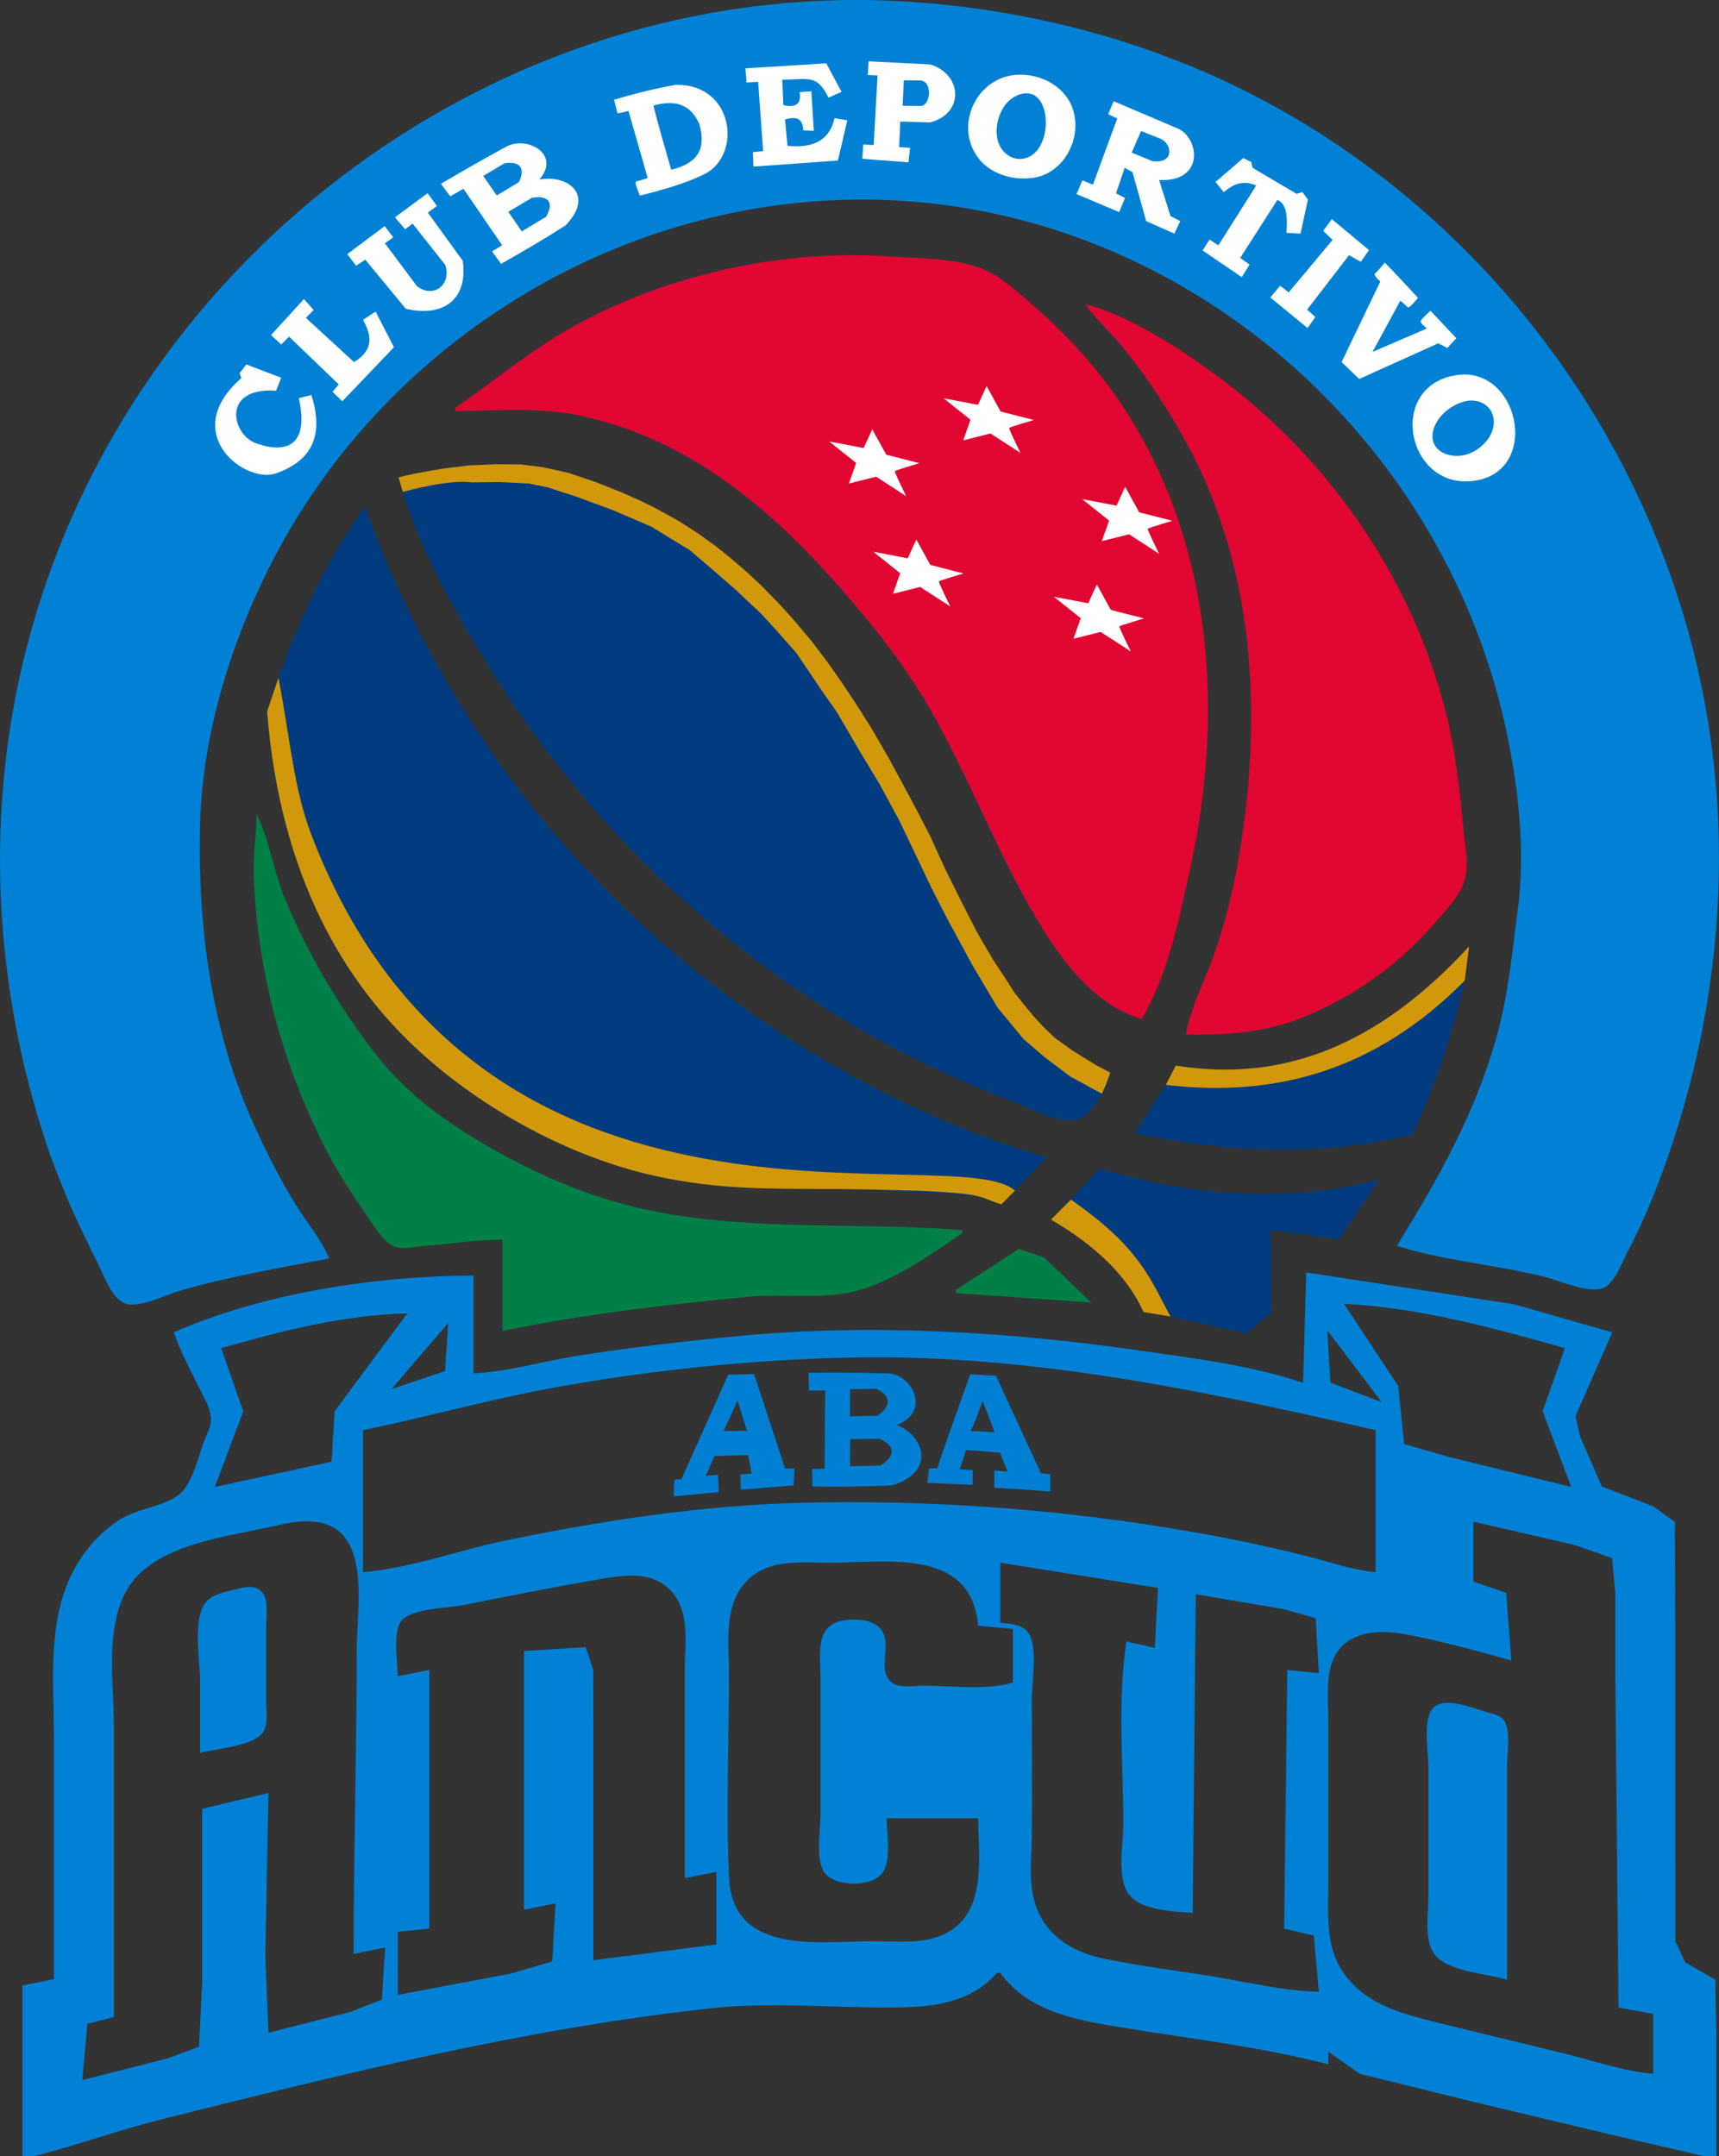 <?xml version="1.0" encoding="UTF-8" standalone="no"?>
<!-- Created with Inkscape (http://www.inkscape.org/) -->

<svg
   width="144.413mm"
   height="181.112mm"
   viewBox="0 0 144.413 181.112"
   version="1.1"
   id="svg5"
   inkscape:version="1.1.2 (b8e25be833, 2022-02-05)"
   sodipodi:docname="Logo_ABA.svg"
   xmlns:inkscape="http://www.inkscape.org/namespaces/inkscape"
   xmlns:sodipodi="http://sodipodi.sourceforge.net/DTD/sodipodi-0.dtd"
   xmlns="http://www.w3.org/2000/svg"
   xmlns:svg="http://www.w3.org/2000/svg">
  <rect x="0" y="0" width="144.413" height="181.112" fill="#333333" stroke="none"/>
  <sodipodi:namedview
     id="namedview7"
     pagecolor="#ffffff"
     bordercolor="#666666"
     borderopacity="1.0"
     inkscape:pageshadow="2"
     inkscape:pageopacity="0.0"
     inkscape:pagecheckerboard="0"
     inkscape:document-units="mm"
     showgrid="false"
     fit-margin-top="0"
     fit-margin-left="0"
     fit-margin-right="0"
     fit-margin-bottom="0"
     inkscape:zoom="0.71090067"
     inkscape:cx="120.9733"
     inkscape:cy="311.57658"
     inkscape:window-width="1920"
     inkscape:window-height="991"
     inkscape:window-x="-9"
     inkscape:window-y="-9"
     inkscape:window-maximized="1"
     inkscape:current-layer="g257556" />
  <defs
     id="defs2" />
  <g
     inkscape:label="Capa 1"
     inkscape:groupmode="layer"
     id="layer1"
     transform="translate(-33.338,-48.255)">
    <path
       style="fill:none;stroke:none;stroke-width:0.265px;stroke-linecap:butt;stroke-linejoin:miter;stroke-opacity:1"
       d="m -38.347,106.395 c 2.934,31.229 24.867,40.781 40.102,41.638 8.92,0.335 18.067,0.647 22.044,1.493"
       id="path200244"
       sodipodi:nodetypes="ccc" />
    <g
       id="g257556"
       transform="translate(-7.268,2.802)"
       style="stroke-width:1;stroke-miterlimit:4;stroke-dasharray:none">
      <g
         id="g257664">
        <path
           style="fill:#0081d5;fill-opacity:1;stroke:none;stroke-width:1;stroke-miterlimit:4;stroke-dasharray:none"
           d="m 68.262,151.158 c -0.68,-1.616 -1.872,-3.01 -2.798,-4.498 -1.31,-2.104 -2.439,-4.362 -3.47,-6.615 -3.653,-7.978 -4.789,-16.709 -4.576,-25.4 0.179,-7.321 2.499,-14.926 5.752,-21.431 9.703,-19.405 30.445,-31.898 52.188,-30.946 25.051,1.097 46.363,19.948 51.706,44.175 1.079,4.892 1.714,10.352 1.058,15.346 -0.482,3.671 -0.8,7.256 -1.813,10.848 -1.806,6.4 -4.892,11.854 -8.353,17.462 3.985,1.26 8.363,1.596 12.435,2.612 1.248,0.312 3.681,1.434 4.924,0.922 0.939,-0.387 1.568,-2.16 2.013,-3.005 1.501,-2.852 2.716,-5.942 3.734,-8.996 4.34,-13.017 5.234,-27.088 2.059,-40.481 C 177.778,78.609 161.552,59.371 139.965,50.735 c -7.269,-2.908 -14.953,-4.588 -22.754,-5.122 -33.206,-2.274 -64.126,19.892 -73.628,51.57 -4.355,14.517 -3.841,30.111 0.956,44.45 1.128,3.371 2.614,6.618 4.211,9.79 0.503,0.999 1.142,2.841 2.154,3.422 1.138,0.652 3.512,-0.593 4.659,-0.928 4.169,-1.218 8.438,-1.955 12.7,-2.758"
           id="path1024" />
        <path
           style="fill:#0081d5;fill-opacity:1;stroke:none;stroke-width:1;stroke-miterlimit:4;stroke-dasharray:none"
           d="m 167.217,211.748 v -9.79 -8.202 c 0,-1.045 0.299,-2.66 -0.16,-3.624 -0.266,-0.559 -0.884,-0.69 -1.429,-0.839 -1.122,-0.307 -3.617,-1.381 -4.602,-0.404 -0.929,0.922 -0.424,3.657 -0.424,4.867 v 11.113 c 0,1.399 -0.373,3.498 0.492,4.703 1.082,1.508 4.435,1.636 6.123,2.176 z"
           id="path11039" />
        <g
           id="g172245"
           transform="translate(-65.876,40.195)"
           style="stroke-width:1;stroke-miterlimit:4;stroke-dasharray:none">
          <path
             style="fill:#0081d5;fill-opacity:1;stroke:none;stroke-width:1;stroke-miterlimit:4;stroke-dasharray:none"
             d="m 123.29,152.502 c 1.409,-0.397 4.062,-0.52 5.132,-1.549 0.644,-0.62 0.424,-1.879 0.424,-2.684 v -6.615 c 0,-0.814 0.221,-2.117 -0.424,-2.75 -0.646,-0.633 -1.736,-0.249 -2.486,-0.061 -0.774,0.193 -1.666,0.366 -2.185,1.033 -1.105,1.421 -0.461,4.824 -0.461,6.541 v 6.085"
             id="path11037" />
        </g>
        <path
           style="fill:#008047;fill-opacity:1;stroke:none;stroke-width:1;stroke-miterlimit:4;stroke-dasharray:none"
           d="m 120.915,153.804 v 0.265 l 11.377,0.794 -3.969,-3.784 -2.117,-0.727 -5.292,3.452"
           id="path10999" />
        <path
           style="fill:#008047;fill-opacity:1;stroke:none;stroke-width:1;stroke-miterlimit:4;stroke-dasharray:none"
           d="m 62.177,113.852 c -0.037,1.775 -0.333,3.503 -0.254,5.292 0.351,8.025 2.372,15.596 6.011,22.754 1.034,2.034 2.304,3.943 3.596,5.821 0.551,0.8 1.184,1.902 2.07,2.37 0.771,0.407 1.779,0.074 2.601,0.018 2.211,-0.151 4.394,-0.534 6.615,-0.536 v 7.673 c 6.792,-1.401 13.741,-2.209 20.637,-2.865 2.865,-0.273 6.223,0.239 8.996,-0.471 3.207,-0.821 6.29,-3.041 8.996,-4.866 v -0.265 c -8.531,-0.673 -17.206,0.096 -25.665,-1.536 -5.646,-1.089 -10.732,-3.357 -15.61,-6.352 -2.973,-1.825 -5.64,-3.926 -7.818,-6.665 -3.104,-3.902 -5.877,-8.623 -7.789,-13.229 -0.954,-2.298 -1.313,-4.932 -2.384,-7.144"
           id="path10993" />
        <path
           style="fill:#e10531;fill-opacity:1;stroke:none;stroke-width:1;stroke-miterlimit:4;stroke-dasharray:none"
           d="m 78.846,79.721 v 0.265 c 3.587,-0.029 7.031,-0.37 10.583,0.4 9.023,1.954 15.792,7.664 21.737,14.417 2.979,3.384 5.732,6.902 7.933,10.848 3.337,5.982 5.693,12.466 9.379,18.256 1.897,2.978 4.53,6.129 8.047,7.144 2.244,-3.859 3.135,-8.392 4.081,-12.7 2.887,-13.145 1.861,-27.472 -5.757,-38.894 -2.124,-3.185 -4.691,-5.973 -7.585,-8.467 -1.268,-1.092 -2.643,-2.4 -4.233,-3 -2.325,-0.877 -5.223,-0.821 -7.673,-0.993 -8.844,-0.62 -18.36,1.427 -26.194,5.662 -3.732,2.017 -6.868,4.66 -10.319,7.062"
           id="path10965" />
        <path
           style="fill:#003c7f;fill-opacity:1;stroke:none;stroke-width:1;stroke-miterlimit:4;stroke-dasharray:none"
           d="m 74.083,85.542 c 1.517,5.557 4.534,11.014 7.561,15.875 7.705,12.376 18.032,22.65 30.539,30.109 4.291,2.56 8.836,4.655 13.494,6.453 1.337,0.516 3.844,1.861 5.281,1.556 1.474,-0.312 2.542,-2.699 2.921,-3.988 -8.722,-3.651 -12.201,-14.197 -16.208,-21.96 -5.856,-11.346 -13.048,-22.089 -25.332,-26.987 -2.379,-0.949 -4.843,-1.824 -7.408,-2.072 -3.364,-0.325 -7.566,0.223 -10.848,1.013"
           id="path10983" />
        <path
           id="path10975"
           style="fill:#ffffff;fill-opacity:1;stroke:none;stroke-width:3.78;stroke-miterlimit:4;stroke-dasharray:none"
           d="m 582.141,141.711 c -0.734,0.012 -1.488,0.075 -2.262,0.193 -22.435,3.428 -15.725,36.86 6,33.441 20.037,-3.153 14.316,-33.921 -3.738,-33.635 z m 2.463,8.252 c 4.565,-0.054 8.031,3.648 6.941,8.598 -0.884,4.013 -4.784,7.512 -8.666,8.566 -5.799,1.575 -12.511,-1.752 -10.092,-8.562 1.469,-4.135 5.854,-7.507 10.092,-8.406 0.587,-0.125 1.164,-0.189 1.725,-0.195 z"
           transform="matrix(0.265,0,0,0.265,9.292,39.356)" />
        <path
           style="fill:#e10531;fill-opacity:1;stroke:none;stroke-width:1;stroke-miterlimit:4;stroke-dasharray:none"
           d="m 131.762,70.989 c 0.944,1.341 2.194,2.427 3.227,3.704 2.074,2.565 3.862,5.297 5.423,8.202 5.665,10.543 6.242,22.834 4.294,34.396 -0.483,2.864 -1.177,5.728 -2.153,8.467 -0.767,2.153 -1.936,4.365 -2.324,6.615 3.387,0 6.597,-0.153 9.79,-1.443 4.163,-1.681 8.074,-4.405 10.999,-7.818 0.884,-1.032 2.029,-2.156 2.533,-3.44 0.544,-1.385 0.144,-3.074 0.006,-4.498 -0.311,-3.218 -0.632,-6.37 -1.402,-9.525 -2.814,-11.528 -9.973,-21.848 -19.545,-28.799 -3.205,-2.328 -6.995,-4.807 -10.848,-5.861"
           id="path10971" />
        <path
           style="fill:#0081d5;fill-opacity:1;stroke:none;stroke-width:1;stroke-miterlimit:4;stroke-dasharray:none"
           d="m 95.515,54.321 c 0.165,0.8 0.356,1.593 0.569,2.381 0.142,0.523 0.271,1.065 0.464,1.572 0.445,1.173 1.65,1.177 2.383,0.176 1.015,-1.387 0.191,-4.043 -1.567,-4.329 -0.63,-0.103 -1.241,0.056 -1.848,0.2"
           id="path10949" />
        <path
           id="path10939"
           style="fill:#ffffff;fill-opacity:1;stroke:none;stroke-width:3.78;stroke-miterlimit:4;stroke-dasharray:none"
           d="m 441.559,46.67 c -0.904,0.006 -1.8,0.079 -2.678,0.223 -11.984,1.963 -18.093,16.796 -10.352,26.482 4.009,5.016 11.17,6.936 17.352,5.971 10.503,-1.64 16.255,-14.486 11.543,-23.781 -2.875,-5.673 -9.539,-8.937 -15.865,-8.895 z m 2.096,5.898 c 7.666,0.084 8.062,16.128 1.117,19.963 -4.388,2.423 -9.105,-0.483 -10.305,-4.977 -1.278,-4.786 0.917,-11.609 5.457,-13.963 1.392,-0.722 2.635,-1.035 3.73,-1.023 z"
           transform="matrix(0.265,0,0,0.265,9.292,39.356)" />
        <path
           style="fill:#d1980b;fill-opacity:1;stroke:none;stroke-width:1;stroke-linecap:butt;stroke-linejoin:miter;stroke-miterlimit:4;stroke-dasharray:none;stroke-opacity:1"
           d="m 74.083,85.542 0.69,-0.16 0.742,-0.159 0.764,-0.145 0.723,-0.125 0.677,-0.112 0.671,-0.09 1.677,-0.207 2.213,-0.094 2.066,0.01 1.875,0.23 2.155,0.477 2.303,0.773 2.155,0.855 1.628,0.724 1.267,0.625 1.894,1.045 1.659,1.061 1.464,1.053 1.168,0.938 1.332,1.135 1.365,1.267 1.553,1.593 1.062,1.17 1.53,1.809 1.447,1.908 1.201,1.711 1.168,1.76 1.201,1.892 1.536,2.641 1.046,1.932 1.283,2.401 1.168,2.253 1.267,2.78 1.349,2.714 1.382,2.697 1.316,2.237 c 0,0 1.447,2.171 1.579,2.434 0.132,0.263 1.776,2.237 1.776,2.237 l 0.79,0.855 0.97,0.938 1.53,1.102 1.908,1.184 1.25,0.658 -0.361,0.999 -0.355,0.772 -2.64,-1.442 -2.105,-1.579 -1.842,-1.579 -2.171,-2.632 -2.105,-3.553 -2.105,-3.882 -1.25,-2.434 -1.447,-3.026 -1.316,-2.763 -1.711,-3.158 -1.711,-2.829 -1.842,-3.158 -1.382,-1.974 -2.04,-3.026 -1.809,-2.04 -1.151,-1.25 -2.171,-2.04 -2.04,-1.776 -1.776,-1.513 -3.224,-1.974 -3.224,-1.382 -3.026,-1.118 -2.434,-0.79 -1.579,-0.329 -2.5,-0.132 -2.319,0.033 c -1.892,-0.274 -5.433,0.704 -5.433,0.704 l -0.358,0.093 c 0,0 -0.122,-0.369 -0.199,-0.636 -0.048,-0.166 -0.087,-0.3 -0.167,-0.592 z"
           id="path55289"
           sodipodi:nodetypes="cccccccccccccccccccccccccccccccccccccsccccccccccccccccccccccccccccccccccccscc" />
        <path
           style="fill:#ffffff;stroke:none;stroke-width:1;stroke-linecap:butt;stroke-linejoin:miter;stroke-miterlimit:4;stroke-dasharray:none;stroke-opacity:1"
           d="m 126.343,83.502 c 0,0 -1.015,-2.031 -0.951,-2.106 0.064,-0.076 2.062,-0.667 2.062,-0.667 l -2.787,-0.712 -1.176,-2.137 -0.725,1.576 -2.884,-0.546 2.256,1.803 -0.612,1.727 2.288,-0.576 z"
           id="path149181" />
        <path
           style="fill:#ffffff;stroke:none;stroke-width:1;stroke-linecap:butt;stroke-linejoin:miter;stroke-miterlimit:4;stroke-dasharray:none;stroke-opacity:1"
           d="m 116.736,87.131 c 0,0 -1.015,-2.031 -0.951,-2.106 0.064,-0.076 2.062,-0.667 2.062,-0.667 l -2.787,-0.712 -1.176,-2.137 -0.725,1.576 -2.884,-0.546 2.256,1.803 -0.612,1.727 2.288,-0.576 z"
           id="path149181-9" />
        <path
           style="fill:#ffffff;stroke:none;stroke-width:1;stroke-linecap:butt;stroke-linejoin:miter;stroke-miterlimit:4;stroke-dasharray:none;stroke-opacity:1"
           d="m 120.44,96.392 c 0,0 -1.015,-2.031 -0.951,-2.106 0.064,-0.076 2.062,-0.667 2.062,-0.667 l -2.787,-0.712 -1.176,-2.137 -0.725,1.576 -2.884,-0.546 2.256,1.803 -0.612,1.727 2.288,-0.576 z"
           id="path149181-8" />
        <path
           style="fill:#ffffff;stroke:none;stroke-width:1;stroke-linecap:butt;stroke-linejoin:miter;stroke-miterlimit:4;stroke-dasharray:none;stroke-opacity:1"
           d="m 135.604,100.171 c 0,0 -1.015,-2.031 -0.951,-2.106 0.064,-0.076 2.062,-0.667 2.062,-0.667 l -2.787,-0.712 -1.176,-2.137 -0.725,1.576 -2.884,-0.546 2.256,1.803 -0.612,1.727 2.288,-0.576 z"
           id="path149181-0" />
        <path
           style="fill:#ffffff;stroke:none;stroke-width:1;stroke-linecap:butt;stroke-linejoin:miter;stroke-miterlimit:4;stroke-dasharray:none;stroke-opacity:1"
           d="m 137.985,91.969 c 0,0 -1.015,-2.031 -0.951,-2.106 0.064,-0.076 2.062,-0.667 2.062,-0.667 l -2.787,-0.712 -1.176,-2.137 -0.725,1.576 -2.884,-0.546 2.256,1.803 -0.612,1.727 2.288,-0.576 z"
           id="path149181-3" />
        <g
           id="g172254"
           transform="translate(-65.876,40.195)"
           style="stroke-width:1;stroke-miterlimit:4;stroke-dasharray:none">
          <path
             id="path11001"
             style="fill:#0081d5;fill-opacity:1;stroke:none;stroke-width:3.78;stroke-miterlimit:4;stroke-dasharray:none"
             d="m 780.859,274.641 -1,35 c -16.507,-5.599 -34.795,-7.792 -52,-10.271 -41.571,-5.99 -85.098,-8.549 -127,-4.559 -17.36,1.653 -34.766,3.651 -52,6.42 -10.498,1.686 -21.414,4.948 -32,5.41 v -31 c -30.64,0.084 -66.843,5.519 -95,18 2.138,6.278 5.325,12.062 8.244,18 1.405,2.859 3.536,6.288 3.537,9.574 10e-4,2.218 -1.178,4.418 -1.982,6.43 -2.093,5.244 -3.927,14.854 -8.932,18.008 -5.736,3.615 -13.04,3.874 -18.867,7.893 -8.463,5.838 -14.344,14.324 -17.279,24.096 -4.328,14.413 -2.721,30.134 -2.721,45 v 76 l -10,2 v 55 c 14.828,-3.43 29.217,-8.829 44,-12.525 57.631,-14.408 115.808,-28.968 175,-35.309 18.081,-1.937 36.74,-0.166 55,-0.166 12.857,0 25.808,-0.653 35,-11 h 1 c 8.673,12.051 23.301,14.811 37,17.08 22.19,3.676 45.214,6.284 67,11.92 v -4 l 10,7.029 36,8.865 44,10.479 33,7.627 v -39 l -0.316,-17.857 -9.535,-5.447 -3.129,-6.697 -0.019,-93.998 -0.146,-38.893 -6.854,-4.98 -16.297,-6.271 -6.898,-15.852 -1.459,-6.428 11.654,-26.576 -31,-8.885 z m 12,10 c 23.187,0.996 47.767,7.691 70,14 l -7.061,20 9.061,24 -39,-9.576 -13.971,-4.014 -1.871,-18.41 z m -297,3 -23.012,31 -0.988,16 -37,8 9.012,-24 -7.012,-20 c 19.101,-5.421 39.027,-10.588 59,-11 z m 13,3 -1.027,15.271 -16.973,5.729 z m 278.66,2.35 17.287,22.799 -16.299,-6.219 z m -141.939,8.551 c 53.482,0.172 105.263,11.175 157.279,23.1 v 45 c -7.391,-0.644 -14.801,-3.329 -22,-5.127 -11.874,-2.964 -23.94,-5.528 -36,-7.623 -41.166,-7.152 -82.226,-10.26 -124,-9.236 -31.269,0.766 -63.37,5.646 -94,11.988 -14.747,3.053 -30.025,8.775 -45,9.998 v -45 c 20.406,-4.223 40.448,-9.869 61,-13.576 30.248,-5.455 61.33,-8.659 92,-9.41 3.581,-0.088 7.155,-0.125 10.721,-0.113 z m -179.834,52.053 c 3.683,0.26 7.168,1.426 9.695,4.26 7.424,8.326 4.418,25.545 4.418,35.787 0,32.284 -1,64.646 -1,97 l 10,-2 -1.027,16.486 -9.973,3.887 -26,6.627 -1,-24 1,-52 -21,5 v 55 l -1.027,20.436 -9.973,3.691 -27,6.873 1.604,-17.836 8.396,-2.164 v -92 c 0,-13.451 -2.862,-30.783 3.906,-43 8.432,-15.222 32.77,-17.223 48.094,-20.871 3.322,-0.791 7.204,-1.436 10.887,-1.176 z m 368.113,0.047 32,7.373 11.973,4.189 1.027,11.438 v 27 l 1,104 11,2 v 19 c -9.077,-0.741 -18.178,-3.921 -27,-6.127 -13.983,-3.495 -28.016,-6.751 -42,-10.246 -11.081,-2.771 -22.276,-5.731 -29.199,-15.627 -5.779,-8.26 -4.801,-18.451 -4.801,-28 v -52 c 0,-8.192 -1.721,-19.621 6.105,-25.006 5.452,-3.752 12.708,-3.373 18.895,-2.189 11.068,2.117 22.156,5.14 33,8.195 l -1.602,-21.438 -10.398,-3.562 z m -186.51,12.615 c 14.264,0.11 27.973,2.892 29.51,20.385 l 11,1 v 17 c -8.561,2.531 -19.099,1 -28,1 -2.91,0 -7.948,0.911 -10.396,-1.029 -5.846,-4.63 2.663,-15.372 -6.621,-19.078 -1.568,-0.626 -3.31,-0.798 -4.982,-0.838 -1.656,-0.04 -3.396,0.051 -4.994,0.518 -7.747,2.261 -6.006,11.102 -6.006,17.428 v 44 c 0,5.015 -1.579,13.391 1.029,17.855 3.002,5.14 15.949,5.228 18.947,-0.002 2.475,-4.318 1.023,-12.015 1.023,-16.854 h 29 c 0,11.312 2.662,27.577 -8.043,35.146 -7.2,5.091 -16.647,3.854 -24.957,3.854 -17.208,0 -44.764,4.546 -45.959,-20 -1.049,-21.557 -0.041,-43.415 -0.041,-65 0,-9.249 -1.686,-20.231 4.533,-27.957 6.854,-8.514 17.724,-7.043 27.467,-7.043 4.502,0 9.553,-0.306 14.633,-0.375 0.952,-0.013 1.906,-0.017 2.857,-0.01 z m 36.51,0.385 50,8 -1,19 -9,-2 c -2.909,18.812 -1,38.994 -1,58 0,6.035 -2.044,16.759 1.604,21.891 3.873,5.45 14.296,5.627 20.396,6.109 l 1,-101 28,4.752 9.973,2.848 1.027,17.4 -10,-1 -1,82 9.398,2.174 1.602,17.826 c -10.679,-0.22 -21.485,-2.823 -32,-4.586 -11.976,-2.009 -24.099,-3.428 -36,-5.865 -8.721,-1.786 -16.922,-6.133 -20.811,-14.549 -3.579,-7.746 -2.29,-15.847 -2.193,-24 0.175,-14.662 0.004,-29.337 0.004,-44 0,-5.203 2.236,-17.419 -1.604,-21.412 -2.016,-2.096 -5.7,-2.238 -8.396,-2.588 z m -116.4,4.102 c 0.454,0.008 0.905,0.026 1.354,0.059 3.592,0.258 7.015,1.347 9.939,4.064 6.973,6.477 5.107,17.187 5.107,25.775 v 66 l 10,-2 v 23 l -39,5 v -74 l -0.016,-18 -2.418,-7.219 -19.566,1.219 v 82 l 10,-2 -1.027,18.41 -12.973,3.789 -36,6.801 v -20 l 10,-1 v -82 l -10,2 c 0,-4.395 -1.931,-14.877 1.604,-18.062 3.92,-3.532 14.304,-3.522 19.396,-4.539 14.61,-2.918 29.309,-5.843 44,-8.318 3.15,-0.531 6.424,-1.034 9.6,-0.979 z"
             transform="matrix(0.265,0,0,0.265,9.292,39.356)" />
          <path
             id="path150295"
             style="fill:#007fd3;fill-opacity:1;stroke:none;stroke-width:3.78;stroke-linecap:butt;stroke-linejoin:miter;stroke-miterlimit:4;stroke-dasharray:none;stroke-opacity:1"
             d="m 629.311,306.408 c -2.08,0.004 -4.161,0.018 -6.242,0.043 l 0.176,5.627 h 5.1 l -0.176,24.793 -3.957,0.088 0.088,5.539 c 8.391,0.118 16.765,0.047 25.145,-0.352 13.848,-4.075 10.707,-15.524 1.582,-19.166 10.859,-3.879 5.217,-16.163 -2.988,-16.354 -6.245,-0.155 -12.485,-0.232 -18.727,-0.219 z m 15.281,5.145 c 4.461,1.952 4.982,5.383 0.305,8.516 l -8.68,0.176 0.047,-8.596 z m 0.879,15.82 c 4.916,1.952 5.49,5.383 0.336,8.516 l -9.564,0.178 0.051,-8.596 z"
             transform="matrix(0.265,0,0,0.265,9.292,39.356)" />
          <path
             id="path168435"
             style="fill:#007fd3;fill-opacity:1;stroke:none;stroke-width:3.78;stroke-linecap:butt;stroke-linejoin:miter;stroke-miterlimit:4;stroke-dasharray:none;stroke-opacity:1"
             d="m 605.812,306.826 -8.205,0.25 -14.797,33.072 -2.295,0.205 -0.191,5.266 14.299,-1.369 -0.248,-5.471 -3.855,0.373 2.736,-6.34 10.691,-0.248 1.059,5.842 -3.545,0.25 0.125,4.848 16.785,-1.367 0.248,-5.346 h -2.984 z m -5.25,8.426 2.988,9.584 -7.385,0.088 z"
             transform="matrix(0.265,0,0,0.265,9.292,39.356)" />
          <path
             id="path170684"
             style="fill:#007fd3;fill-opacity:1;stroke:none;stroke-width:1;stroke-linecap:butt;stroke-linejoin:miter;stroke-miterlimit:4;stroke-dasharray:none;stroke-opacity:1"
             d="m 187.995,120.696 c 0,0 -2.349,6.49 -2.768,7.885 l -0.698,0.023 -0.14,1.21 3.792,0.163 0.023,-1.233 -1.093,-0.07 0.535,-1.628 2.838,0.233 0.651,1.582 -1.116,-0.093 v 1.442 l 4.698,0.326 v -1.442 l -0.791,-0.093 -3.768,-8.188 z m 1.035,2.22 1.012,2.642 -2.024,-0.101 c 0.37,-0.66 1.012,-2.54 1.012,-2.54 z" />
        </g>
        <path
           style="fill:#003c7f;fill-opacity:1;stroke:none;stroke-width:1;stroke-linecap:butt;stroke-linejoin:miter;stroke-miterlimit:4;stroke-dasharray:none;stroke-opacity:1"
           d="m 138.546,136.579 -2.621,4.063 c 9.559,2.02 16.934,1.625 23.32,0.135 2.001,-4.181 3.296,-8.236 4.412,-12.959 -6.894,6.74 -15.032,9.654 -25.111,8.76 z"
           id="path178322"
           sodipodi:nodetypes="ccccc" />
        <path
           style="fill:#d1980b;fill-opacity:1;stroke:none;stroke-width:1;stroke-linecap:butt;stroke-linejoin:miter;stroke-miterlimit:4;stroke-dasharray:none;stroke-opacity:1"
           d="m 139.38,134.957 c 8.952,1.432 16.933,-1.63 24.639,-10.001 l -0.362,2.862 c -7.491,7.591 -15.955,9.847 -25.111,8.76 z"
           id="path172289-1"
           sodipodi:nodetypes="ccccc" />
        <path
           style="fill:#d1980b;fill-opacity:1;stroke:none;stroke-width:1;stroke-linecap:butt;stroke-linejoin:miter;stroke-miterlimit:4;stroke-dasharray:none;stroke-opacity:1"
           d="m 130.578,146.218 -1.675,1.675 c 3.805,2.225 6.446,4.8 7.769,7.769 l 2.262,0.372 c -0.832,-3.701 -2.492,-7.22 -8.357,-9.816 z"
           id="path188533"
           sodipodi:nodetypes="ccccc" />
        <path
           style="fill:#003c7f;fill-opacity:1;stroke:none;stroke-width:1;stroke-linecap:butt;stroke-linejoin:miter;stroke-miterlimit:4;stroke-dasharray:none;stroke-opacity:1"
           d="m 132.951,143.613 c 9.945,2.943 17.566,2.42 23.494,0.93 l -3.35,5.024 -5.722,-0.791 0.046,6.932 -2.094,1.768 -6.391,-1.442 c -1.731,-3.21 -2.581,-5.802 -8.357,-9.816 z"
           id="path187719"
           sodipodi:nodetypes="ccccccccc" />
        <path
           style="fill:#003c7f;fill-opacity:1;stroke:none;stroke-width:1;stroke-linecap:butt;stroke-linejoin:miter;stroke-miterlimit:4;stroke-dasharray:none;stroke-opacity:1"
           d="m 71.251,87.978 c 11.104,30.884 36.424,48.67 57.293,54.687 l -3.815,3.954 c -1.378,-0.932 -5.045,-0.982 -8.641,-1.06 -7.637,-0.578 -15.215,-1.474 -22.244,-3.201 -10.148,-2.492 -19.547,-7.845 -25.397,-18.412 -2.955,-5.338 -4.364,-10.428 -5.4,-18.732 1.917,-6.001 4.36,-11.761 8.204,-17.237 z"
           id="path198529"
           sodipodi:nodetypes="ccccsscc" />
        <path
           style="fill:#d1980b;fill-opacity:1;stroke:none;stroke-width:1;stroke-linecap:butt;stroke-linejoin:miter;stroke-miterlimit:4;stroke-dasharray:none;stroke-opacity:1"
           d="m 63.997,102.394 -0.95,2.82 c 1.104,14.025 6.649,22.914 12.737,28.491 5.688,5.211 12.853,8.84 19.122,10.349 6.766,1.628 12.013,1.138 18.891,1.318 2.146,0.057 5.718,0.084 8.111,0.399 1.408,0.186 1.891,0.577 2.822,0.848 l 1.143,-1.161 c -5.07,-4.48 -44.834,7.259 -59.091,-29.838 -1.502,-3.909 -1.759,-7.887 -2.783,-13.226 z"
           id="path215029-4"
           sodipodi:nodetypes="ccssssccsc" />
        <path
           style="fill:#ffffff;fill-opacity:1;stroke:none;stroke-width:1;stroke-linecap:butt;stroke-linejoin:miter;stroke-miterlimit:4;stroke-dasharray:none;stroke-opacity:1"
           d="m 79.54,61.305 3.251,4.751 -0.848,0.514 0.754,1.045 c 1.839,-1.031 3.649,-2.097 5.416,-3.225 v 0 c 2.468,-2.516 0.267,-4.306 -2.199,-3.854 1.845,-2.104 -1.011,-3.738 -2.819,-2.744 -1.836,1.006 -3.653,2.038 -5.448,3.102 l 0.785,1.051 z"
           id="path150295-3-1-8"
           sodipodi:nodetypes="ccccccccccc" />
        <path
           style="fill:#0081d5;fill-opacity:1;stroke:none;stroke-width:1;stroke-linecap:butt;stroke-linejoin:miter;stroke-miterlimit:4;stroke-dasharray:none;stroke-opacity:1"
           d="m 81.204,60.228 1.13,1.645 1.862,-1.124 c 0.601,-1.185 0.033,-1.774 -1.196,-1.586 z"
           id="path162398-3-2-5"
           sodipodi:nodetypes="ccccc" />
        <path
           style="fill:#0081d5;fill-opacity:1;stroke:none;stroke-width:1;stroke-linecap:butt;stroke-linejoin:miter;stroke-miterlimit:4;stroke-dasharray:none;stroke-opacity:1"
           d="m 83.309,63.242 1.129,1.646 2.054,-1.235 c 0.704,-1.245 0.125,-1.827 -1.202,-1.582 z"
           id="path162398-9-6-4-1"
           sodipodi:nodetypes="ccccc" />
        <path
           style="fill:#ffffff;fill-opacity:1;stroke:none;stroke-width:1;stroke-linecap:butt;stroke-linejoin:miter;stroke-miterlimit:4;stroke-dasharray:none;stroke-opacity:1"
           d="m 63.375,73.598 2.763,-3.026 0.822,0.921 -0.658,0.658 4.046,3.717 c 1.751,-1.077 1.432,-2.302 0.757,-3.553 l 1.053,-0.691 1.546,2.994 -4.342,4.54 -0.822,-0.79 0.526,-0.625 -4.178,-4.013 -0.658,0.658 z"
           id="path245179-0"
           sodipodi:nodetypes="cccccccccccccc" />
        <path
           style="fill:#ffffff;fill-opacity:1;stroke:none;stroke-width:1;stroke-linecap:butt;stroke-linejoin:miter;stroke-miterlimit:4;stroke-dasharray:none;stroke-opacity:1"
           d="m 103.23,51.191 c 0.14,0 6.792,-0.419 6.792,-0.419 l 1.279,2.396 -1.093,0.488 c -0.996,-1.99 -1.625,-1.52 -3.885,-1.512 l 0.093,2.14 c 1.017,0.225 1.533,-0.078 1.372,-1.093 l 0.977,-0.07 0.209,3.326 -0.884,-0.047 c -0.027,-0.814 -0.396,-1.267 -1.535,-0.907 l 0.209,2.21 c 1.954,0.179 3.482,-0.282 3.954,-2.326 l 1.07,0.186 -0.791,3.373 -7.095,0.512 -0.046,-1.21 0.861,-0.093 -0.419,-5.815 -0.977,0.047 z"
           id="path245592-8"
           sodipodi:nodetypes="ccccccccccccccccccccc" />
        <path
           style="fill:#ffffff;fill-opacity:1;stroke:none;stroke-width:1;stroke-linecap:butt;stroke-linejoin:miter;stroke-miterlimit:4;stroke-dasharray:none;stroke-opacity:1"
           d="m 61.302,76.065 2.928,1.118 -0.428,1.086 c -4.616,-0.302 -3.732,3.667 -1.711,4.408 2.633,0.945 4.503,0.17 3.619,-3.783 l 1.053,-0.263 c 1.005,3.14 0.233,5.391 -2.796,6.513 -2.473,1.178 -8.522,-3.163 -3.092,-7.928 L 60.743,76.789 Z"
           id="path246530-8"
           sodipodi:nodetypes="cccccccccc" />
        <path
           style="fill:#ffffff;fill-opacity:1;stroke:none;stroke-width:1;stroke-linecap:butt;stroke-linejoin:miter;stroke-miterlimit:4;stroke-dasharray:none;stroke-opacity:1"
           d="m 73.782,63.706 2.745,-2.024 0.791,1.07 -0.768,0.558 2.931,4.047 c 0.471,3.361 -1.757,4.757 -4.792,4.024 l -3.396,-4.117 -0.768,0.512 -0.744,-0.977 3.14,-2.349 0.721,0.93 -0.698,0.512 2.698,3.605 c 1.345,1.036 2.922,-0.077 2.373,-1.791 l -2.745,-3.466 -0.628,0.465 z"
           id="path248334-4"
           sodipodi:nodetypes="ccccccccccccccccc" />
        <path
           id="path249329-7"
           style="fill:#ffffff;fill-opacity:1;stroke:none;stroke-width:1;stroke-linecap:butt;stroke-linejoin:miter;stroke-miterlimit:4;stroke-dasharray:none;stroke-opacity:1"
           d="m 97.502,52.576 c -0.037,-8.2e-5 -0.075,2.65e-4 -0.113,0.001 -2.305,0.417 -3.748,0.833 -5.198,1.25 l 0.296,1.151 0.921,-0.197 1.612,5.625 c 0,0 -0.823,0.263 -0.987,0.296 -0.164,0.033 0.329,1.184 0.329,1.184 1.926,-0.487 3.827,-1.009 5.494,-1.842 3.101,-1.656 2.377,-7.458 -2.355,-7.468 z m -0.649,1.536 c 1.207,0.004 2.023,0.632 2.51,1.787 0.616,2.191 -0.267,3.291 -2.369,3.816 0,0 -1.48,-5.099 -1.48,-5.395 0.491,-0.141 0.937,-0.209 1.339,-0.208 z" />
        <path
           id="path250420-4"
           style="fill:#ffffff;fill-opacity:1;stroke:none;stroke-width:1;stroke-linecap:butt;stroke-linejoin:miter;stroke-miterlimit:4;stroke-dasharray:none;stroke-opacity:1"
           d="m 113.574,50.603 -0.066,1.151 0.822,0.033 -0.329,5.855 -0.872,-0.049 -0.082,1.2 3.881,0.296 0.132,-1.217 -0.921,-0.066 0.099,-2.138 2.5,0.066 c 2.844,-0.71 2.779,-3.977 0.033,-4.868 z m 2.961,1.596 1.382,0.017 c 1.039,0.024 0.892,2.092 0.05,2.138 -0.066,0.004 -1.53,-0.017 -1.53,-0.017 z" />
        <path
           id="path252532-3"
           style="fill:#ffffff;fill-opacity:1;stroke:none;stroke-width:1;stroke-linecap:butt;stroke-linejoin:miter;stroke-miterlimit:4;stroke-dasharray:none;stroke-opacity:1"
           d="m 134.167,53.958 -0.46,1.086 0.757,0.362 -2.04,5.56 -0.888,-0.362 -0.494,1.151 3.586,1.514 0.493,-1.184 -0.757,-0.395 0.724,-2.138 0.658,0.362 1.151,4.112 2.368,1.053 0.494,-1.053 -0.822,-0.428 -0.954,-3.026 c 3.753,0.193 3.426,-3.352 1.677,-4.277 z m 2.303,2.5 1.645,0.658 c 0.915,0.388 1.245,2.093 -0.69,1.875 l -1.744,-0.723 z" />
        <path
           style="fill:#ffffff;fill-opacity:1;stroke:none;stroke-width:1;stroke-linecap:butt;stroke-linejoin:miter;stroke-miterlimit:4;stroke-dasharray:none;stroke-opacity:1"
           d="m 145.829,59.544 3.696,2.188 0.499,-0.141 0.461,0.625 -0.625,2.862 -1.184,-0.066 c 0.096,-1.269 0.066,-2.413 -0.757,-2.763 l -3.125,4.869 0.79,0.559 -0.658,1.053 -3.29,-2.237 0.583,-0.917 0.741,0.484 3.183,-5.028 c -1.262,-0.517 -2.018,-0.022 -2.73,0.559 l -0.691,-0.855 2.336,-2.007 0.661,0.336 z"
           id="path253732-1"
           sodipodi:nodetypes="ccccccccccccccccccc" />
        <path
           style="fill:#ffffff;stroke:none;stroke-width:1;stroke-linecap:butt;stroke-linejoin:miter;stroke-miterlimit:4;stroke-dasharray:none;stroke-opacity:1"
           d="m 152.491,63.86 3.125,2.599 -0.691,0.987 -0.987,-0.559 -3.52,4.573 0.691,0.625 -0.658,0.921 -3.125,-2.566 0.822,-0.987 0.724,0.559 3.684,-4.408 -0.79,-0.757 z"
           id="path254626-6"
           sodipodi:nodetypes="ccccccccccccc" />
        <path
           style="fill:#ffffff;stroke:none;stroke-width:1;stroke-linecap:butt;stroke-linejoin:miter;stroke-miterlimit:4;stroke-dasharray:none;stroke-opacity:1"
           d="m 156.932,67.512 c 0.724,0.691 2.796,2.961 2.796,2.961 0,0 -0.724,0.921 -0.855,0.79 -0.132,-0.132 -0.625,-0.559 -0.625,-0.559 l -2.336,4.309 4.573,-1.974 c 0,0 -0.592,-0.428 -0.526,-0.625 0.066,-0.197 0.822,-0.855 0.822,-0.855 l 2.171,2.303 -0.757,0.822 -0.757,-0.395 -6.645,2.994 -1.48,-1.415 3.257,-6.777 c 0,0 -0.658,-0.526 -0.428,-0.691 0.23,-0.164 0.79,-0.888 0.79,-0.888 z"
           id="path255068-0"
           sodipodi:nodetypes="ccscccscccccccsc" />
      </g>
    </g>
  </g>
</svg>
